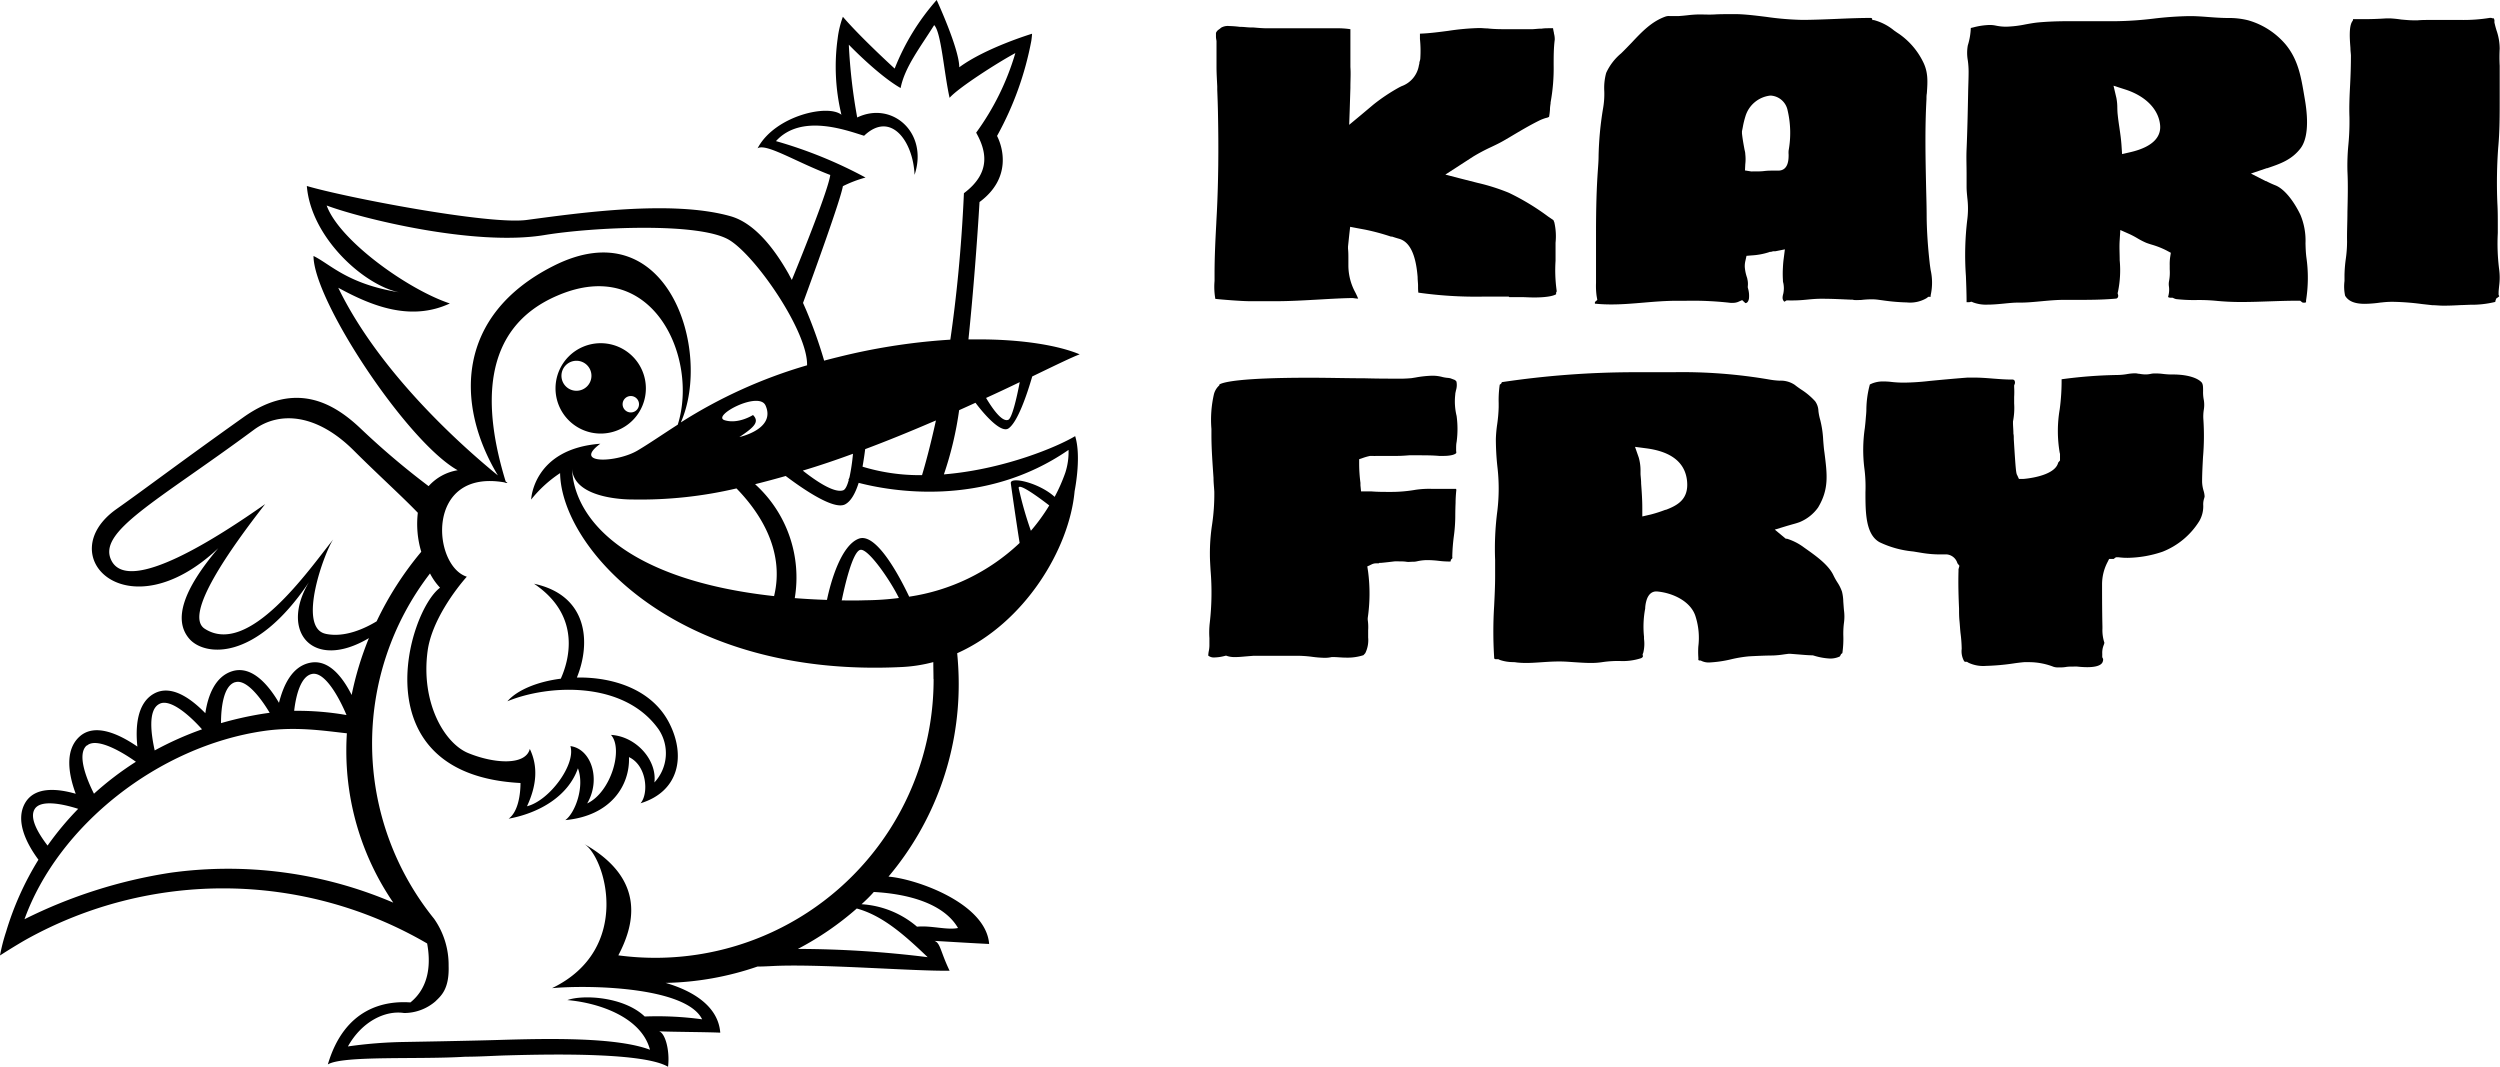 <svg xmlns="http://www.w3.org/2000/svg" viewBox="0 0 408.36 174.25"><g id="Layer_2" data-name="Layer 2"><g id="Layer_1-2" data-name="Layer 1"><path d="M246.53,48.53c.44,0,.95,0,1.63,0h.19c.68,0,1.46.06,2.23.06,2.64,0,3.43-.41,3.6-.53l0-.09,0-.18.09-.15,0-.17a23.88,23.88,0,0,1-.18-4.87c0-.66,0-1.21,0-1.76,0-.36,0-.78,0-1.18v0a10.29,10.29,0,0,0-.2-3.34l-.08-.19-.06-.16-.86-.59a38.89,38.89,0,0,0-6.43-3.89,32.56,32.56,0,0,0-5.07-1.61l-2.79-.71-2.51-.65,2.18-1.41,2.36-1.53a29.49,29.49,0,0,1,2.94-1.56c.74-.35,1.51-.72,2.2-1.13l.94-.55,0,0c1.5-.89,3.05-1.82,4.66-2.62a6.93,6.93,0,0,1,1.22-.47h0c.12,0,.31-.1.44-.16a10.1,10.1,0,0,0,.15-1.22c0-.37.06-.69.1-1v-.05l0-.09v0a31,31,0,0,0,.5-6.12c0-1.36,0-2.77.18-4.14a3.47,3.47,0,0,0-.13-1l0-.08c-.05-.22-.11-.49-.15-.78h0v0h-.46c-.47,0-1,0-1.38.07l-.14,0c-.45,0-.92.07-1.42.09h-.93c-.91,0-1.86,0-2.8,0-1.34,0-2.48,0-3.58-.13-.45,0-.88-.06-1.3-.06a39.41,39.41,0,0,0-5.05.45c-1.52.2-3.08.41-4.68.47,0,.28,0,.58,0,.88A18.59,18.59,0,0,1,232,9.5c0,.26-.1.48-.15.69v0l0,.06c0,.19-.07.34-.09.47a4.34,4.34,0,0,1-2.83,3.36l-.12.06-.24.12a29.84,29.84,0,0,0-4.24,2.83l-2,1.68-1.95,1.62.09-2.53.11-3.49v-.12c0-1.14.08-2.22,0-3.3,0-1.5,0-3,0-4.34V6.58c0-.59,0-1.21,0-1.81a13.5,13.5,0,0,0-2.19-.15l-1.24,0h-.29l-1.61,0c-2.24,0-5.19,0-8.11,0h-.15c-.78,0-1.52-.07-2.24-.13h-.14l-.19,0c-.58,0-1.13-.09-1.65-.1h-.23a16.64,16.64,0,0,0-1.79-.14,2.19,2.19,0,0,0-1.3.28l-.09.08-.07.06,0,0,0,0-.17.13,0,0,0,0a1.22,1.22,0,0,0-.5.58s0,.09,0,.16v.06l0,.15V6c0,.21.05.45.09.7v.07l0,.17v.31c0,.79,0,1.66,0,2.51,0,.4,0,.8,0,1.19,0,1,.07,2.11.12,3.15v.19l0,.38c.05,1.28.1,2.6.12,3.92.12,5.86.06,11.08-.18,16l-.09,1.69v.07c-.15,2.77-.29,5.62-.29,8.42,0,.32,0,.67,0,1.11a11.22,11.22,0,0,0,.13,2.94c1.08.12,4.28.38,5.68.38h.18c.57,0,1.16,0,1.74,0s1.45,0,2.25,0c2.31,0,4.67-.14,7-.27,1.58-.09,3.37-.2,5.14-.24h.25l.15,0,.1,0a8.11,8.11,0,0,0,.84.09h0c-.13-.32-.32-.72-.46-1l0,0a9.22,9.22,0,0,1-1.14-4.42v-.09c0-.26,0-.51,0-.77V42.3c0-.56,0-1.14-.06-1.68l0-.13v-.22l.21-2,.14-1.22,1.2.23,1.24.23a35.51,35.51,0,0,1,4.23,1.14l.19,0c.38.13.77.25,1.16.36,1.72.51,2.71,2.55,3,6.24,0,.47.06.9.07,1.33v.12c0,.38,0,.75.05,1.1a67.06,67.06,0,0,0,10.59.65h4.17Z"></path><path d="M304,49a15.36,15.36,0,0,1,1.71-.11,8,8,0,0,1,1,.06l.75.1a32.55,32.55,0,0,0,4,.35,5.3,5.3,0,0,0,3.22-.69l.3-.23h.38v0l0,0v-.08l0-.16a9.44,9.44,0,0,0,0-4.13c-.06-.4-.12-.8-.16-1.18-.29-2.55-.46-5.11-.49-7.39,0-1.63-.05-3.29-.09-4.89-.1-4.75-.21-9.65.06-14.46,0-.33,0-.64.06-.95.13-1.93.24-3.46-.64-5.18a12,12,0,0,0-3.91-4.53c-.28-.18-.55-.37-.82-.56a8.65,8.65,0,0,0-3.28-1.69l-.24,0L305.78,3a.47.47,0,0,0-.2-.07c-1.89,0-3.8.08-5.66.16-1.7.07-3.45.14-5.21.16h-.24a48.06,48.06,0,0,1-5.93-.49c-1.55-.19-3.16-.4-4.72-.45-.39,0-.81,0-1.27,0-.82,0-1.66,0-2.48.05s-1.69,0-2.54,0a17.29,17.29,0,0,0-1.86.13c-.46.05-.94.1-1.42.13H274l-.7,0-.62,0a1.74,1.74,0,0,0-.59.07c-2.27.79-3.88,2.48-5.57,4.28-.55.57-1.12,1.17-1.71,1.74a9,9,0,0,0-2.45,3.2,9.23,9.23,0,0,0-.31,3,13.53,13.53,0,0,1-.2,2.8,53.73,53.73,0,0,0-.73,7.71c0,.94-.09,1.91-.15,2.84-.25,3.75-.27,7.38-.27,10.43v1.8c0,1.5,0,3.06,0,4.57,0,.39,0,.78,0,1.17a12.28,12.28,0,0,0,.1,2.13l.11.63-.39.34v0l0,.08,0,.05,0,.15a.23.23,0,0,0,.12,0,25.38,25.38,0,0,0,2.55.12c1.75,0,3.55-.15,5.3-.3s3.63-.3,5.44-.3h1.48a54,54,0,0,1,7.26.34,2.69,2.69,0,0,0,.4,0,2.22,2.22,0,0,0,.82-.15l.68-.3.53.49c.15,0,.46-.09.58-.73a4.29,4.29,0,0,0-.14-1.63l-.05-.19,0-.19a3.25,3.25,0,0,0-.08-1.22c0-.13-.07-.25-.1-.37a6.82,6.82,0,0,1-.31-1.57,3.68,3.68,0,0,1,.1-1l.18-.82.84-.07a11.22,11.22,0,0,0,2.85-.53l.12-.05h.13a1.24,1.24,0,0,0,.39-.1l.13,0,.14,0H290l1.55-.31-.2,1.57c-.06.43-.09.87-.12,1.34v.07a15.85,15.85,0,0,0,0,2c0,.15,0,.32.06.5a4.14,4.14,0,0,1,0,1.75c-.21.76-.12,1,.15,1.31l0,0,.06,0,.32-.2.39,0a7.28,7.28,0,0,0,.84,0c.68,0,1.42-.06,2.13-.13s1.5-.14,2.24-.14h.28c1.69,0,3.37.1,4.65.15h.26C303,49.07,303.51,49,304,49ZM292.16,24.59a4.38,4.38,0,0,0,0,.68c0,.71,0,2.6-1.7,2.6h-.13l-.61,0c-.51,0-1,0-1.56.07S287,28,286.38,28h-.11a1,1,0,0,1-.24,0l-1-.16.05-1a7.2,7.2,0,0,0,0-1.68c0-.28-.09-.55-.14-.81-.16-.88-.31-1.7-.4-2.56l0-.18,0-.18c.05-.23.1-.46.14-.69a13.83,13.83,0,0,1,.42-1.72,4.79,4.79,0,0,1,4.09-3.41A3,3,0,0,1,292,18.05,16.12,16.12,0,0,1,292.16,24.59Z"></path><path d="M408,38.05c0-.45,0-.9,0-1.34,0-1.16,0-2.35-.07-3.51a79.25,79.25,0,0,1,.13-9c.26-2.76.25-5.44.25-8.27,0-1,0-2.11,0-3.17,0-.65,0-1.29,0-2a26.6,26.6,0,0,1,0-2.83,9.22,9.22,0,0,0-.53-3c-.09-.32-.19-.64-.27-1l-.06-.24,0-.25a.56.56,0,0,0-.19-.49L407.13,3a.55.55,0,0,0-.29-.08h-.14a26.73,26.73,0,0,1-4.63.34c-.85,0-1.71,0-2.55,0s-1.66,0-2.48,0-1.49,0-2.12.06c-.2,0-.41,0-.63,0-.7,0-1.4-.07-2.07-.13A17.65,17.65,0,0,0,390.35,3l-.51,0c-1.33.09-2.58.13-3.82.13l-1.67,0,0,.16-.15.25c-.55.89-.37,3-.27,4.31,0,.47.07.87.08,1.2,0,1.6-.05,3.21-.13,4.77-.09,1.76-.18,3.58-.11,5.36a40,40,0,0,1-.17,4.4,35.47,35.47,0,0,0-.16,4.37c.11,2.24.05,4.48,0,6.64,0,1.61-.09,3.26-.06,4.9a20.77,20.77,0,0,1-.22,2.89,22.26,22.26,0,0,0-.2,2.52c0,.3,0,.65,0,1a7.09,7.09,0,0,0,.1,2.4c.54.91,1.57,1.33,3.23,1.33a20,20,0,0,0,2.62-.22H389a14,14,0,0,1,1.89-.11,40.78,40.78,0,0,1,4.69.36l1.71.19c.56,0,1.17.08,1.87.08,1,0,1.95-.05,2.91-.1h.16l1.26-.05a16.17,16.17,0,0,0,4-.44.18.18,0,0,0,.13-.12l0-.05,0-.06v0l.13-.35.3-.21a.86.86,0,0,0,.19-.17l-.11-.22v-.31c0-.39.06-.78.09-1.15a10.24,10.24,0,0,0,0-2.71A33.62,33.62,0,0,1,408,38.05Z"></path><path d="M376.59,39.73a10.94,10.94,0,0,0-.83-4.64c-1.21-2.5-2.74-4.29-4.1-4.82a15.69,15.69,0,0,1-1.5-.69l-.08,0-2.4-1.23,2.56-.87.08,0c2.16-.73,4-1.36,5.46-3.25,1.1-1.45,1.35-4.18.72-7.91l-.1-.59c-.54-3.2-1-6-3.1-8.52a12.55,12.55,0,0,0-6.06-3.89A12.77,12.77,0,0,0,364,2.94h0c-1.11,0-2.22-.08-3.28-.16s-2-.15-3-.15h-.12a56.91,56.91,0,0,0-5.82.41,57.23,57.23,0,0,1-6.05.42h-.12c-1.26,0-2.53,0-3.77,0s-2.48,0-3.72,0c-2.09,0-3.79.07-5.35.22-.62.07-1.24.18-1.9.3a18.08,18.08,0,0,1-3.16.38,8,8,0,0,1-1.72-.18,4.74,4.74,0,0,0-1-.1,11.5,11.5,0,0,0-2.64.39l-.43.1a11,11,0,0,1-.49,2.85,6.89,6.89,0,0,0,0,2.44,14,14,0,0,1,.13,1.84c0,1.2-.06,2.41-.08,3.61-.06,3-.12,6-.25,9.06-.06,1.33,0,2.71,0,4,0,.7,0,1.4,0,2.09s.06,1.2.12,1.87a14.08,14.08,0,0,1,0,3.49,48.31,48.31,0,0,0-.23,9.27c.05,1.3.1,2.65.11,4v.1l0,.09v0l0,.08v0h.45l.35-.08.33.14a6,6,0,0,0,2.28.34c.91,0,1.86-.09,2.78-.18s1.54-.15,2.17-.15H330c1.11,0,2.24-.11,3.43-.22s2.45-.23,3.7-.23h2.2c1.84,0,4,0,6.26-.2a.39.39,0,0,0,.31-.15.55.55,0,0,0,.08-.45l-.08-.29.07-.29a17.41,17.41,0,0,0,.27-5.09c0-1.07-.08-2.19,0-3.3l.1-1.64,1.51.67a14.43,14.43,0,0,1,1.35.72,11.91,11.91,0,0,0,1.37.7c.29.11.62.22,1,.33a13.55,13.55,0,0,1,2.31.92l.71.38-.12.79a8.8,8.8,0,0,0-.06,1.29v.14c0,.16,0,.32,0,.47a7.79,7.79,0,0,1-.13,2.05,2.64,2.64,0,0,0,0,.74,4,4,0,0,1-.12,1.66.16.16,0,0,0,0,.1.7.7,0,0,0,.37.1h.05l.29,0,.27.12a1.46,1.46,0,0,0,.36.11,26,26,0,0,0,3.22.15,29.39,29.39,0,0,1,3.09.11,42.47,42.47,0,0,0,4.47.21c1.51,0,3.06-.06,4.55-.11s3-.1,4.49-.1h.4l.31.25a.42.42,0,0,0,.18.07l.07,0h.2a.49.49,0,0,0,.2-.08v-.13l0-.16a23.55,23.55,0,0,0,.05-7.06C376.63,41.2,376.61,40.45,376.59,39.73ZM347.93,24.87l-1.3.3-.09-1.34c-.06-1-.2-1.95-.35-3-.1-.67-.2-1.36-.27-2.05-.05-.4-.06-.8-.07-1.2A8.29,8.29,0,0,0,345.7,16l-.47-2,1.93.62c3.38,1.09,5.51,3.31,5.69,5.94C352.94,22,352.16,23.9,347.93,24.87Z"></path><path d="M359.7,78.73c0-1.38.08-2.75.15-4.09a40.29,40.29,0,0,0,.06-6.11,7,7,0,0,1,.08-1.67,4.89,4.89,0,0,0,0-1.47,6.57,6.57,0,0,1-.13-1.5c0-.76,0-1.23-.33-1.52-.79-.75-2.5-1.2-4.58-1.2h-.34a13,13,0,0,1-1.44-.11A9.81,9.81,0,0,0,352,61a3.2,3.2,0,0,0-.65.06,3.83,3.83,0,0,1-.88.1,5.38,5.38,0,0,1-1-.1c-.21,0-.41-.07-.62-.08h-.21a8.3,8.3,0,0,0-1.17.12,9.9,9.9,0,0,1-1.51.15,75.9,75.9,0,0,0-9.21.7l0,0a34.54,34.54,0,0,1-.31,4.91,21.11,21.11,0,0,0,0,7.09l.05.19,0,.19c0,.13,0,.28,0,.46v.42l-.27.32a.23.23,0,0,0-.05.11c-.63,2.23-5.61,2.59-5.66,2.59h-.73l-.28-.61c-.18-.3-.24-.65-.56-5.89,0-.36,0-.67-.06-.87,0-.59-.06-1.17-.07-1.7V69l0-.16A11.37,11.37,0,0,0,329,65.9v-.22c0-.28,0-.56,0-.84a14.45,14.45,0,0,0,0-1.63l0-.26.1-.25a.69.69,0,0,0-.05-.55.4.4,0,0,0-.37-.15c-1.05,0-2.1-.08-3.12-.16s-2-.16-3-.16c-.43,0-.83,0-1.21,0-2.07.16-4.16.35-6.21.55a40.29,40.29,0,0,1-4.06.27,17.88,17.88,0,0,1-2.1-.11,10.19,10.19,0,0,0-1.28-.08,4.75,4.75,0,0,0-1.94.34l-.33.15h0v0a16.22,16.22,0,0,0-.57,4.09c0,.52-.07,1.06-.11,1.6s-.09.94-.14,1.42a24.33,24.33,0,0,0-.09,6.48,23.24,23.24,0,0,1,.19,4c0,3.24,0,6.9,2.31,8.18a16.14,16.14,0,0,0,5.49,1.51l1.52.25a18.55,18.55,0,0,0,3.23.23H318A2,2,0,0,1,319.73,92l.33.42-.15.56h0s0,.09,0,.31c-.06,2,0,4.09.09,6.13,0,.66,0,1.32.07,2s.09,1.28.17,2a21.7,21.7,0,0,1,.19,2.48V106a3.29,3.29,0,0,0,.35,1.91c.1.18.18.19.23.19l.28,0,.24.15a5.65,5.65,0,0,0,2.86.52,37.27,37.27,0,0,0,4.5-.4c.68-.1,1.28-.17,1.75-.21.3,0,.6,0,.88,0a11.09,11.09,0,0,1,3.92.76,2.42,2.42,0,0,0,.81.1c.37,0,.78,0,1.19-.07s.88-.07,1.3-.07l.55,0a16.21,16.21,0,0,0,1.63.1c2.39,0,2.54-.79,2.59-1.05a.57.57,0,0,0,0-.34l-.12-.24V107a2,2,0,0,0,0-.25,3.36,3.36,0,0,1,.23-1.36,1.87,1.87,0,0,0,.12-.4,6.57,6.57,0,0,1-.32-2.31v-.34c-.05-2.23-.06-4.44-.06-6.89a7.85,7.85,0,0,1,.86-3.57l.29-.58.65,0a.17.17,0,0,0,.09,0l.37-.27.45,0a11.33,11.33,0,0,0,1.46.09,18.55,18.55,0,0,0,5.71-1,12.43,12.43,0,0,0,6-5,4.81,4.81,0,0,0,.64-2.73,3.19,3.19,0,0,1,.16-1,1.92,1.92,0,0,0,.07-.29,3.72,3.72,0,0,0-.16-.91A5.81,5.81,0,0,1,359.7,78.73Z"></path><path d="M301.09,98.27a7.34,7.34,0,0,0-.21-1.62,6.53,6.53,0,0,0-.74-1.5,11.15,11.15,0,0,1-.67-1.2c-.81-1.71-2.88-3.17-4.55-4.35l-.24-.17A9.2,9.2,0,0,0,291.9,88l-.2,0,0,0h0l-.17-.14-1.63-1.35,2-.61.87-.25a12.4,12.4,0,0,0,1.2-.37,6.92,6.92,0,0,0,3-2.38c1.8-3,1.5-5.35,1.05-8.92l-.06-.43c-.06-.51-.1-1-.15-1.62a16.6,16.6,0,0,0-.49-3.35,8.64,8.64,0,0,1-.29-1.43,2.89,2.89,0,0,0-.54-1.61,11.21,11.21,0,0,0-2.32-1.94c-.33-.23-.68-.47-1-.73a4.11,4.11,0,0,0-2.5-.69,12.34,12.34,0,0,1-1.68-.19,83.91,83.91,0,0,0-15.71-1.19c-1.79,0-3.63,0-5.41,0h-1.12a147.1,147.1,0,0,0-21.42,1.62l0,0-.13.25-.23.17h0a17.88,17.88,0,0,0-.17,3v.67a24.4,24.4,0,0,1-.24,2.77,20.69,20.69,0,0,0-.22,2.43,42.52,42.52,0,0,0,.24,4.43,30.54,30.54,0,0,1,0,7.34,47.49,47.49,0,0,0-.36,8c0,.86,0,1.75,0,2.61,0,1.62-.08,3.28-.16,4.88a67,67,0,0,0,0,8.38c0,.18,0,.33.33.33h.05l.31,0,.28.13a6.74,6.74,0,0,0,2,.34q.39,0,.72.06a14.31,14.31,0,0,0,1.53.08c.84,0,1.68-.06,2.57-.12s1.8-.12,2.71-.12h.3c.78,0,1.58.07,2.35.12s1.76.12,2.62.12a11.86,11.86,0,0,0,2-.15,17.9,17.9,0,0,1,2.72-.17,9.72,9.72,0,0,0,3.49-.45c.2-.08.34-.23.32-.34l-.05-.3.11-.27a6.12,6.12,0,0,0,.12-2.25v-.36a15.88,15.88,0,0,1,.19-4.59v0a5.13,5.13,0,0,1,.19-1.25c.37-1.35,1.16-1.55,1.6-1.55h.12c2.55.21,5.63,1.61,6.35,4.19a11.52,11.52,0,0,1,.42,4.82,13.85,13.85,0,0,0,0,1.7,3.13,3.13,0,0,1,0,.48.41.41,0,0,0,.2.09l.19,0,.18.09a2.73,2.73,0,0,0,1.25.23,19.25,19.25,0,0,0,3.59-.53,20.77,20.77,0,0,1,2.87-.47c1.44-.08,2.72-.13,3.92-.14a15.81,15.81,0,0,0,1.87-.19l.7-.09.11,0h.1l1.4.11c.72.06,1.39.12,2.07.14H296l.1,0,.24.07a10.48,10.48,0,0,0,2.59.46,3.69,3.69,0,0,0,1.57-.33.48.48,0,0,0,.11-.16l.12-.24.21-.16s0,0,0,0a16.5,16.5,0,0,0,.15-3v-.32a13.9,13.9,0,0,1,.11-1.62,7.59,7.59,0,0,0,0-2.07C301.16,99.25,301.13,98.75,301.09,98.27Zm-29-15-.05,0a22,22,0,0,1-2.39.77l-1.39.32V83c0-1.33-.09-2.64-.19-4,0-.51-.06-1-.1-1.53,0-.19,0-.39,0-.58a7.77,7.77,0,0,0-.29-2.15l-.61-1.75,1.83.24c4.13.54,6.37,2.34,6.67,5.34S274,82.55,272.1,83.28Z"></path><path d="M237.71,64.42c0-.2.07-.42.11-.65a2.85,2.85,0,0,0,.08-1.45,1.12,1.12,0,0,0-.27-.26l0,0-.69-.26a2.6,2.6,0,0,0-.52-.08,6,6,0,0,1-.78-.13,6.24,6.24,0,0,0-1.7-.22,17.5,17.5,0,0,0-2.7.29l-.69.11a20.85,20.85,0,0,1-2.46.08c-1.35,0-3.13,0-5.2-.06-2.77,0-5.9-.09-9-.09-11.37,0-14.07.72-14.71,1.1l0,.12-.24.25a3,3,0,0,0-.64,1.17,18.63,18.63,0,0,0-.42,5.73l0,1c0,2.34.19,4.72.34,7,0,.75.09,1.5.13,2.25v.07h0a33.66,33.66,0,0,1-.37,5.34,31.38,31.38,0,0,0-.35,4.87c0,.83.06,1.68.11,2.57a43.51,43.51,0,0,1-.13,8.55,13.79,13.79,0,0,0-.06,2.51c0,.41,0,.84,0,1.26a4.89,4.89,0,0,1-.09.81,4.38,4.38,0,0,0-.1.79,1.49,1.49,0,0,0,1.06.3,7.09,7.09,0,0,0,1.53-.22l.31-.08.31.1a4,4,0,0,0,1.19.14c.61,0,1.28-.07,1.87-.12l1.12-.09c.76,0,1.59,0,2.55,0l2.45,0,2.42,0a19.61,19.61,0,0,1,2.19.17,17.41,17.41,0,0,0,2,.16,5,5,0,0,0,1.16-.12l.17,0,.17,0c.55,0,1.28.09,2,.09a8.42,8.42,0,0,0,2.85-.4v0l.3-.33a4.79,4.79,0,0,0,.47-2.56c0-.41,0-.8,0-1.18a8.17,8.17,0,0,0-.07-1.71l0-.14,0-.14a27.65,27.65,0,0,0,.06-7.59l-.13-.85.77-.36a1.64,1.64,0,0,1,.68-.14h.41l.12-.08.28,0c.76-.07,1.52-.16,2.16-.24a6.57,6.57,0,0,1,.78,0c.41,0,.79,0,1.17.06s.66,0,1,0a3,3,0,0,0,.78-.08,7.63,7.63,0,0,1,1.75-.19,16.78,16.78,0,0,1,1.77.12,14.32,14.32,0,0,0,1.59.11h.24c.06,0,.09,0,.09,0l.08-.3.21-.22a.35.35,0,0,0,0-.22,30,30,0,0,1,.25-3.34,25.42,25.42,0,0,0,.24-3.2s0-1.17.05-2.28a20.17,20.17,0,0,1,.13-2.16.77.77,0,0,1-.06-.15c-.45,0-1,0-1.64,0H233.8a15.2,15.2,0,0,0-2.55.15,23.31,23.31,0,0,1-4.28.35c-1,0-1.92,0-2.93-.08l-.72,0-1,0-.1-1,0-.4a24.6,24.6,0,0,1-.21-3.09l0-.77.73-.25a8.35,8.35,0,0,1,1.07-.29l.18,0,.19,0a4.79,4.79,0,0,0,.68,0c.32,0,.64,0,1,0s.75,0,1.16,0h.52l.65,0c.68,0,1.37-.05,2-.1h.11l1.36,0c1.11,0,2.25,0,3.41.1l.72,0c1.34,0,1.92-.28,2.06-.45,0,0,.07-.09,0-.33l0-.15v-.15c0-.41,0-.81.08-1.2a15.85,15.85,0,0,0,0-4.24A10,10,0,0,1,237.71,64.42Z"></path><path d="M155.12,77.4l-.94.09A56.59,56.59,0,0,0,156.67,67l.93-.42,1.74-.79C161,68,163.52,70.72,164.7,70c1.52-1,3.06-5.58,3.91-8.51,3.75-1.81,6.48-3.14,7.75-3.61-3.32-1.4-9.36-2.52-17.3-2.44l-.87,0C159,47.58,159.62,39.34,160,33c5.32-3.94,3.78-9,2.86-10.8l.07-.12a51.86,51.86,0,0,0,5.53-15.41c.06-.41.1-.8.12-1.16,0,0-7.55,2.28-11.89,5.48C156.7,8,153,0,153,0a37.79,37.79,0,0,0-6.86,11.2s-5.49-5-8.46-8.46a15.59,15.59,0,0,0-.85,3.53,33.42,33.42,0,0,0,.55,12.2c0,.1.05.19.07.28-2.24-1.8-10.68.16-13.57,5.23l-.14.25c1.19-.79,5.13,1.52,9.74,3.48.7.3,1.42.6,2.14.87-.34,2.42-4.34,12.41-6.28,17.15-.17-.33-.35-.65-.53-1-2.47-4.37-5.66-8.31-9.44-9.4-9.61-2.74-24.91-.52-33.35.6-6.27.82-29.73-3.72-35.9-5.55.68,8.46,9.37,16.23,15.09,17.37-8.46-1.37-11.2-4.57-14-5.94,0,7.31,15.32,30.41,23.55,35a8.11,8.11,0,0,0-4.75,2.6,127.7,127.7,0,0,1-10.91-9.23c-4.29-4.12-10.63-8.23-19.37-2C29.11,75.73,23.88,79.73,19,83.17c-10.69,7.61,1.85,20.36,16.66,6.37-5.76,6.79-7.4,11.73-4.73,14.81,2.4,2.77,10.7,3.91,19.54-9.26-4.85,8.09.63,14.58,9.79,9.14a51.36,51.36,0,0,0-2.82,9.29c-1.47-2.93-3.74-5.85-6.75-5.27s-4.4,3.71-5.12,6.55c-1.76-3-4.46-6.12-7.61-5.17-2.83.86-4,4-4.42,6.87-2.37-2.44-5.62-4.77-8.42-3.18s-3,5.57-2.68,8.63c-2.91-2-6.93-3.93-9.46-1.62s-1.7,6.39-.61,9.33C9.33,128.78,5.8,128.5,4.2,131c-1.88,3,.2,6.89,2.08,9.43A48.9,48.9,0,0,0,1,152.18a29.29,29.29,0,0,0-1,3.89c2.41-1.55,4.17-2.55,4.17-2.55a66.17,66.17,0,0,1,65.6.59c.55,2.94.52,7-2.73,9.63-4.11-.29-10.74.82-13.49,10.13,2.45-1.49,14.81-.78,22.46-1.26,2.36,0,4.79-.17,6.84-.22,8-.23,22.39-.43,26.27,1.86.32-2.62-.45-5.51-1.47-5.79,2.25.1,7.51.11,10,.22-.32-4.26-4.37-6.81-8.92-8.13a48.79,48.79,0,0,0,15-2.67c1.27,0,2.49-.1,3.6-.13,8-.23,22.31.91,27.78.81-1.49-3.08-1.5-4.57-2.48-4.87,2.06.11,6.42.39,8.94.5-.51-6.67-11.94-10.64-16.44-11A48.7,48.7,0,0,0,156.6,111.7c0-1.68-.09-3.33-.25-5,11-4.92,18.32-17,19.18-26.46.19-1,1.06-5.88.09-9C172.58,73.06,164.26,76.48,155.12,77.4Zm11.45-15c-.51,2.72-1.28,5.92-1.87,6.17-1,.43-2.56-1.77-3.63-3.57C163.05,64.1,164.89,63.23,166.57,62.42Zm-27.24,11.7a31.65,31.65,0,0,1-.57,3.86c-.1.27-.18.44-.18.44l.06,0c-.25.91-.55,1.57-.92,1.69-1.5.51-4.59-1.64-6.59-3.22C133.89,76.05,136.63,75.11,139.33,74.12Zm2-.74c3.65-1.37,7.2-2.82,10.55-4.26l1-.42c-.93,4.23-1.76,7.23-2.27,8.93h-.9a32,32,0,0,1-8.82-1.38C141.06,75.25,141.21,74.27,141.32,73.38Zm-.17-51.2c4.35-4.12,8,.91,8.23,6.4,2.29-6.86-3.65-12.12-9.37-9.37a89.25,89.25,0,0,1-1.37-11.89s4.8,5,8.46,7.08c.68-3.43,3.2-6.63,5.48-10.28,1.15,1.14,1.6,7.77,2.52,11.88,1.37-1.6,7.77-5.71,10.74-7.31a42.18,42.18,0,0,1-6.4,13c1.6,2.86,2.57,6.46-2,9.89-.41,9.23-1.25,17.24-2.22,23.92l-.88.06A101.55,101.55,0,0,0,137,58.3c-.82.2-1.6.4-2.38.61a75.87,75.87,0,0,0-2.95-8.29l-.5-1.14c1.83-5,6.15-16.91,6.51-19.07A20.2,20.2,0,0,1,141.38,29a72.6,72.6,0,0,0-14.63-5.95C130.86,18.52,138.18,21.26,141.15,22.18ZM55.25,47c5.48,3,11.83,5.54,18.23,2.57-6.86-2.28-18.06-10.29-20.12-16,5.49,2.06,24.06,6.72,35.54,4.83,7.94-1.31,25.47-2.14,30.27.83,4.39,2.71,12.81,15,12.66,20.44A79.94,79.94,0,0,0,111.21,69c5.18-11.67-2.15-35-20.81-25.56-15.86,8-16.12,22.5-9.07,34.22C76.41,73.66,62.21,61.37,55.25,47Zm71.18,50.37c-24.24-2.66-32.84-12.65-33-21.08h0c0,5.52,10,5.3,10,5.3a68.47,68.47,0,0,0,16.87-1.81C123.69,83.25,128.34,89.62,126.43,97.41ZM123,67.79s-2.4,1.54-4.63.85,5.59-4.85,6.68-2.4c1.72,3.86-4.28,5.15-4.28,5.15C123.23,69.76,124.09,68.9,123,67.79Zm-69.8,35.74c-4.73-1-.2-13.37,1.24-15.43-4.11,5.14-13.82,19.24-21,14.6-3.5-2.26,4.14-13,9.87-20.36C35.7,87.69,21.12,97.17,18.22,91.6c-2.47-4.73,7.4-9.67,23.24-21.39,4.24-3.14,10.36-2.59,16.36,3.41,3.69,3.69,7.89,7.49,10.43,10.14a15.86,15.86,0,0,0,.56,6.37,53.27,53.27,0,0,0-7.29,11.36C59.64,102.63,56.32,104.21,53.18,103.53ZM51,110.08c2.08-.38,4.41,3.87,5.6,6.72a46.42,46.42,0,0,0-8.55-.69C48.34,113.6,49.12,110.42,51,110.08Zm-12.55,1.35c1.76-.51,4.07,2.44,5.6,5-.5.07-1,.14-1.55.23a57.8,57.8,0,0,0-6.4,1.46C36.1,115.55,36.51,112,38.41,111.43ZM26,115c1.73-1,5,1.86,7,4.13a53.78,53.78,0,0,0-7.73,3.45C24.7,120,24.12,116,26,115Zm-11.8,6.79c1.52-1.36,5.48.84,8,2.64a50.73,50.73,0,0,0-6.85,5.22C14.18,127.33,12.51,123.24,14.16,121.77ZM5.69,132.12c.95-1.47,4.31-.89,7.08,0a49.27,49.27,0,0,0-5,6C6.28,136.17,4.72,133.61,5.69,132.12Zm22.14,10.44A80.81,80.81,0,0,0,4,150.15c5.52-15.3,21.86-28.28,39.16-30.76,5.27-.75,9.9,0,13.5.39q-.09,1.38-.09,2.76a43.87,43.87,0,0,0,7.67,24.9A68.5,68.5,0,0,0,27.83,142.56ZM130.33,155a49,49,0,0,0,9.62-6.6c4.25,1.16,7.85,4.38,11.58,7.95A173.92,173.92,0,0,0,130.33,155Zm26.17-3.42c-1.79.39-4.42-.44-6.71-.21a15.37,15.37,0,0,0-9.06-3.67c.69-.63,1.37-1.28,2-2C148.33,146,154.19,147.58,156.5,151.61Zm-4-40.69A45.46,45.46,0,0,1,101,156.05c2.39-4.55,4.9-12.27-5.57-18.19,3.43,2.06,8,17.15-5.26,23.55,6.29-.57,21.94-.18,24.52,5.09a54.06,54.06,0,0,0-9.38-.46c-3.42-3.26-10.11-3.6-12.63-2.68,5.26.45,12.12,2.85,13.49,8.11-5.48-2.06-16.43-1.85-24.69-1.6-4.79.15-15.42.33-15.42.33a72.43,72.43,0,0,0-9.23.73C59.15,166.78,63,165,66,165.47a7.84,7.84,0,0,0,5.12-1.9c.86-.86,2.29-1.93,2.16-5.82a13.12,13.12,0,0,0-2.38-7.68h0a45.52,45.52,0,0,1-.66-56.4A10.24,10.24,0,0,0,71.88,96c-5.26,3.89-13.15,30.53,13.14,31.9,0,1.71-.34,4.68-1.94,5.83,5-.92,9.72-3.66,11.32-8.23,1.14,3-.46,7.31-2.06,8.46,7.43-.69,10.57-5.66,10.4-10.29,2.92,1.37,3.26,5.94,1.89,7.54,6.34-1.94,7.37-7.77,4.74-13-2.78-5.58-9.2-7.64-15.14-7.54,2.32-5.68,1.83-13.42-7-15.32,8,5.38,5.56,12.88,4.37,15.51-3.81.48-7.12,1.85-8.72,3.69,6.63-2.74,19-3.43,24.69,4.57a7,7,0,0,1-.68,8.69c.46-3.66-3-7.54-7.09-7.77,2.06,2.29,0,9.37-3.89,11.2,2.29-3.89.69-8.91-2.74-9.37.92,3-3.43,8.91-7.09,9.83,1.6-3.43,1.83-6.52.46-9.37-.68,2.74-5.8,2.43-10.06.68-3.89-1.6-7.77-8.23-6.63-16.69.66-4.89,4.57-10.06,6.4-12.12-5.64-1.8-6.82-17.65,6.13-15.41l.28.1,0,0,.24,0-.3-.24c-3.65-11.88-4.24-25,8.53-30.4,15.53-6.63,23,10.25,19.58,21.11-2.5,1.6-4.59,3.05-6.54,4.21-3.33,2-10.77,2.34-6.11-1.09-11,.83-11.3,9.12-11.3,9.12a20.41,20.41,0,0,1,4.73-4.32c.19,12.23,19,33.53,55.89,31.67a24.27,24.27,0,0,0,5.07-.8C152.45,109.06,152.48,110,152.48,110.92Zm-15-12.85c.46-2.25,1.74-7.86,3-8.22s4.94,5,6.33,7.86a46.16,46.16,0,0,1-5.42.37C140,98.1,138.73,98.09,137.45,98.07Zm11-.6c-1.55-3.26-5.37-10.52-8.22-9.45s-4.55,6.86-5.2,10c-1.82-.06-3.57-.16-5.26-.29a20.56,20.56,0,0,0-6.48-18.61c1.65-.41,3.32-.86,5-1.34,2.9,2.19,7.84,5.56,9.67,4.65,1-.5,1.72-1.87,2.25-3.53,5,1.3,20.4,4.2,34.28-5.38a10.91,10.91,0,0,1-.53,3.73,27.64,27.64,0,0,1-1.74,3.94c-2.53-2.31-7.31-3.4-7.16-2.22s1,7,1.44,9.75A33.3,33.3,0,0,1,148.46,97.47ZM168.39,86.7a59.53,59.53,0,0,1-2-7c0-.85,3.17,1.45,5,2.86A30.61,30.61,0,0,1,168.39,86.7Z"></path><path d="M98.11,70.82a7.38,7.38,0,1,0-7.37-7.38A7.38,7.38,0,0,0,98.11,70.82ZM103,64.69A1.34,1.34,0,1,1,101.7,66,1.34,1.34,0,0,1,103,64.69ZM91.71,61.38a2.45,2.45,0,1,1,2.45,2.45A2.45,2.45,0,0,1,91.71,61.38Z"></path></g></g></svg>
